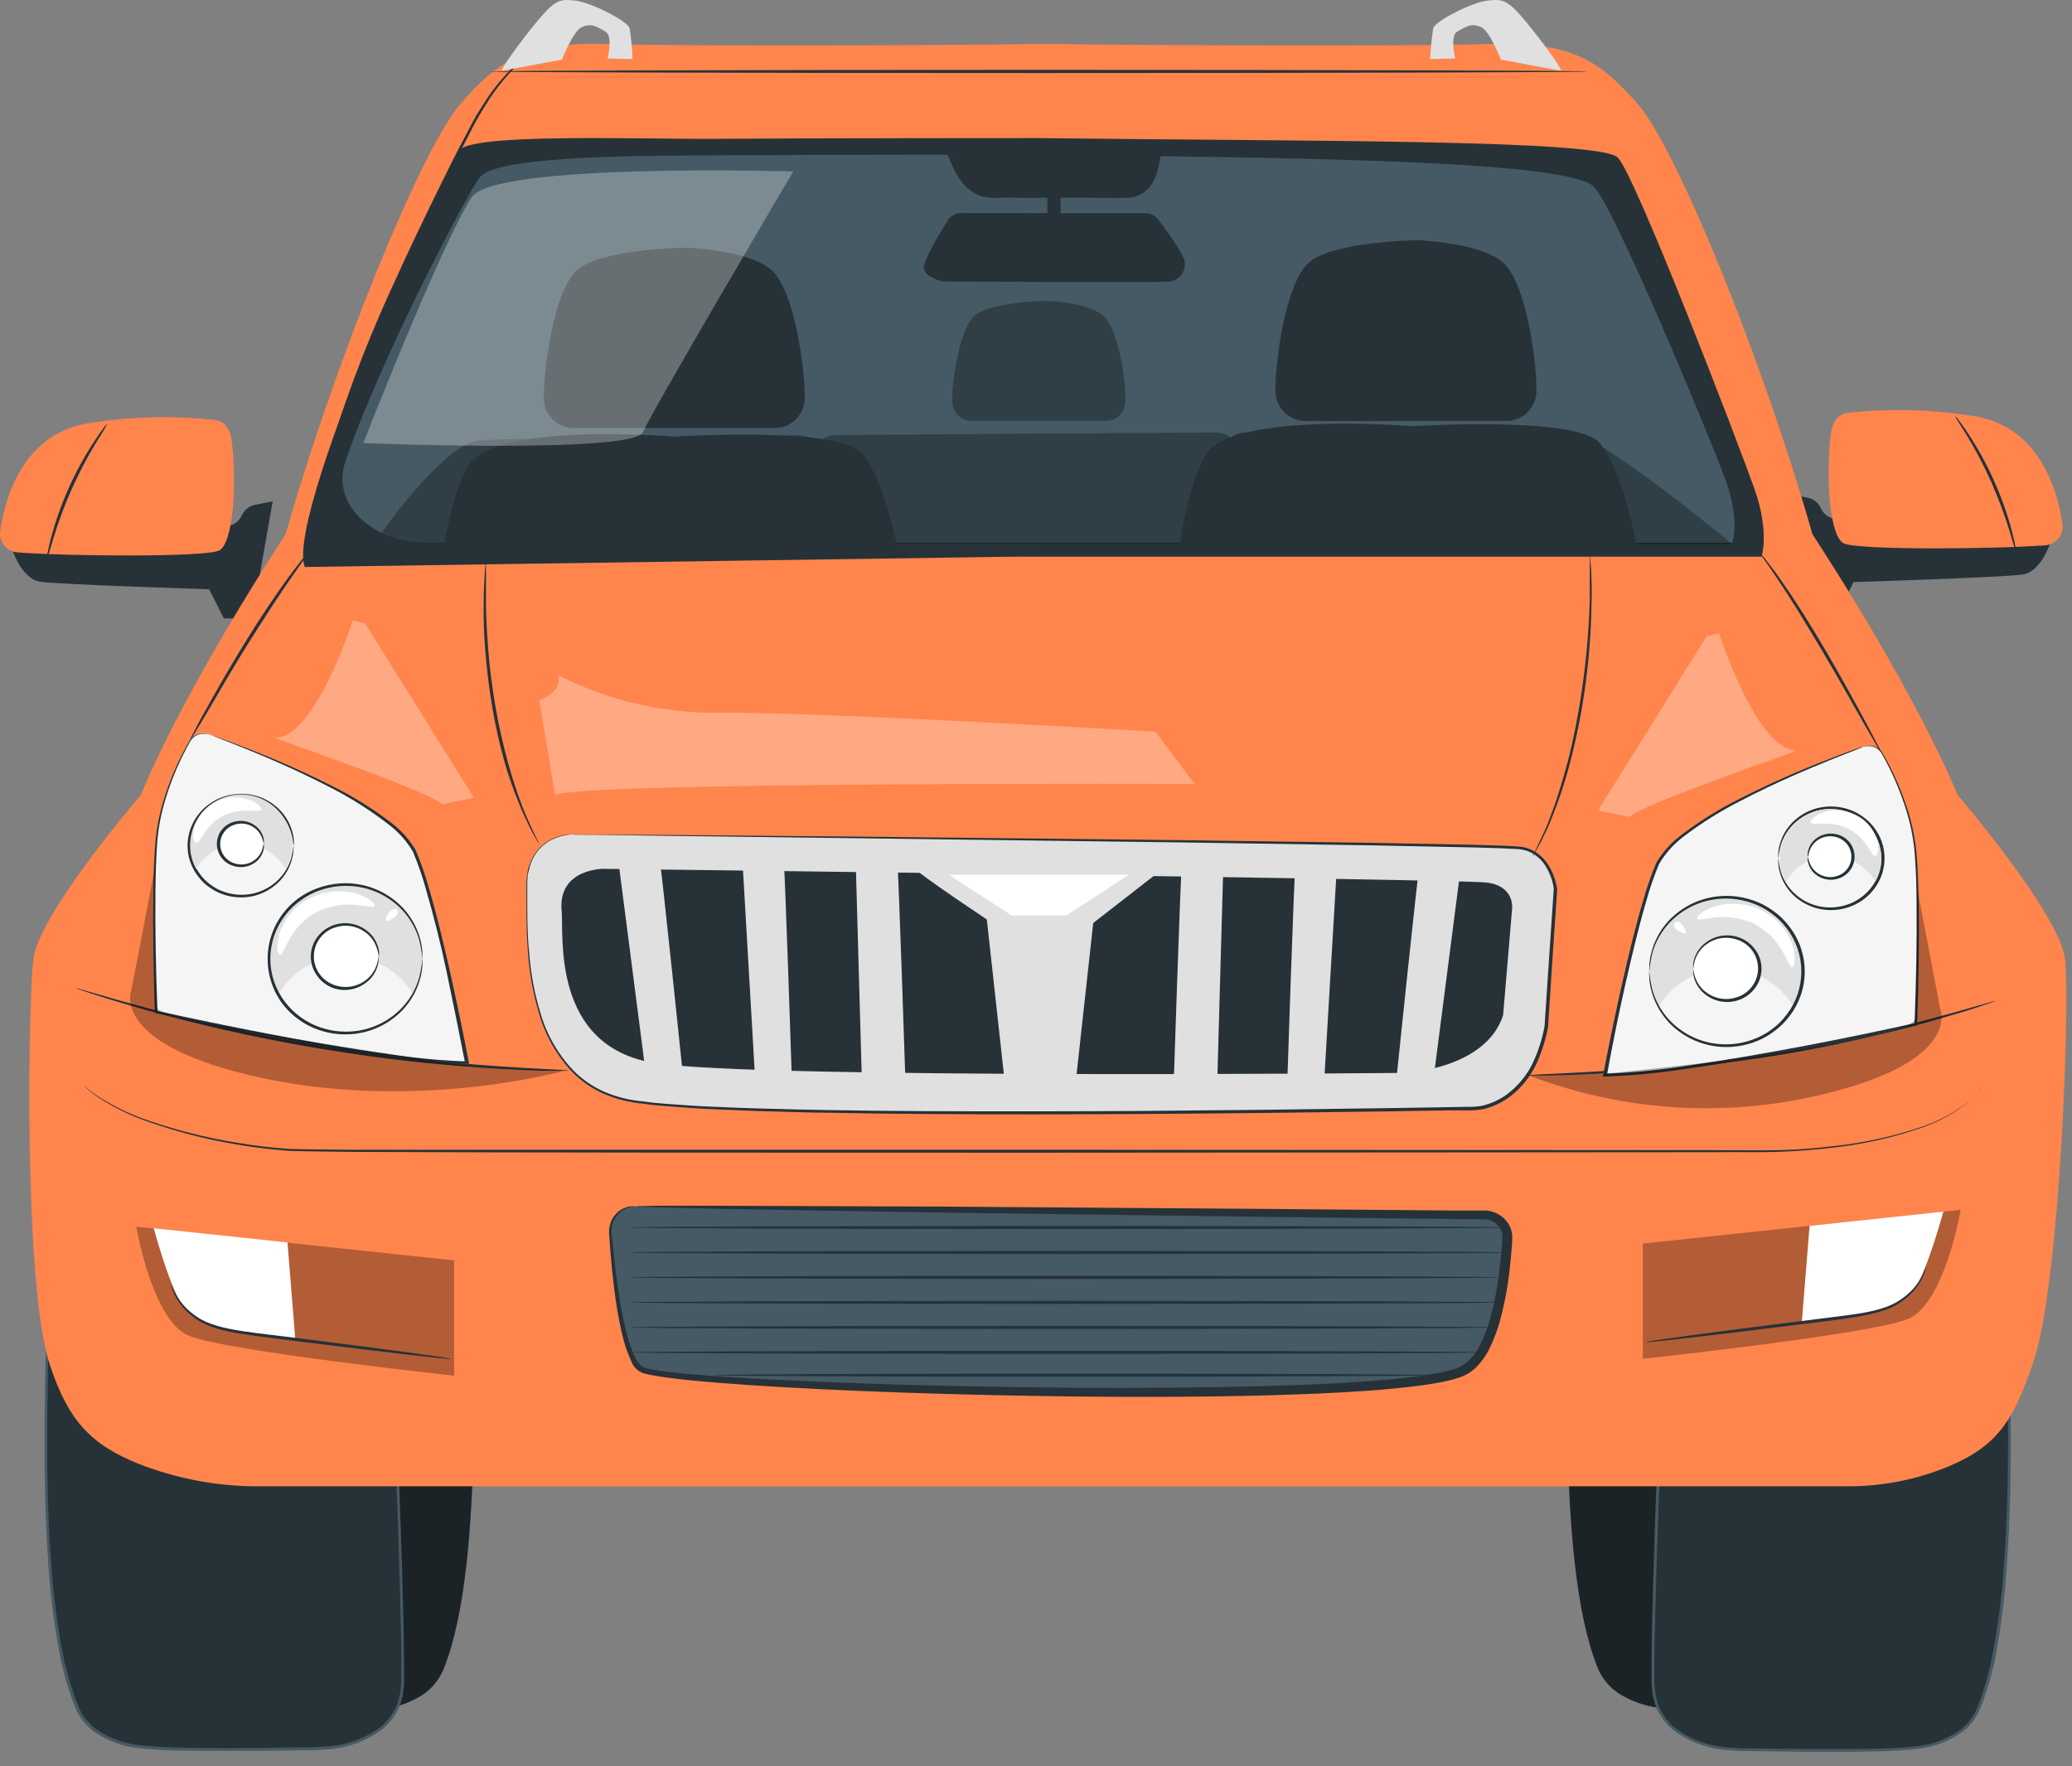 <svg width="122" height="104" viewBox="0 0 122 104" fill="none" xmlns="http://www.w3.org/2000/svg">
<rect x="0" y="0" width="122" height="104" fill="#808080" stroke="none"/>
<path d="M95.08 58.634C95.08 58.634 93.271 56.879 92.768 67.501C92.28 77.523 91.567 91.976 94.06 98.177C94.33 98.854 94.814 99.423 95.438 99.798C96.106 100.189 96.843 100.446 97.609 100.554C99.78 100.88 108.347 100.695 108.347 100.695C108.347 100.695 113.213 100.695 113.285 96.824C113.347 93.64 113.285 86.712 113.285 86.712L95.08 58.634Z" fill="#263238"/>
<g opacity="0.3">
<path d="M95.08 58.634C95.08 58.634 93.271 56.879 92.768 67.501C92.28 77.523 91.567 91.976 94.06 98.177C94.33 98.854 94.814 99.423 95.438 99.798C96.106 100.189 96.843 100.446 97.609 100.554C99.78 100.88 108.347 100.695 108.347 100.695C108.347 100.695 113.213 100.695 113.285 96.824C113.347 93.64 113.285 86.712 113.285 86.712L95.08 58.634Z" fill="black"/>
</g>
<path d="M115.535 60.968C115.535 60.968 117.344 59.213 117.85 69.832C118.335 79.857 119.048 94.306 116.559 100.508C116.287 101.185 115.802 101.756 115.177 102.132C114.51 102.524 113.772 102.78 113.006 102.885C110.835 103.21 102.268 103.029 102.268 103.029C102.268 103.029 97.406 103.029 97.329 99.158C97.272 95.971 97.709 84.809 97.709 84.809L115.535 60.968Z" fill="#263238"/>
<path d="M115.538 60.967L115.458 61.083C115.404 61.163 115.321 61.275 115.216 61.42L114.264 62.715C113.421 63.851 112.195 65.504 110.646 67.603L97.795 84.856V84.813C97.669 88.319 97.531 92.081 97.434 96.028C97.416 97.016 97.397 98.018 97.412 99.024C97.412 99.277 97.455 99.52 97.474 99.769C97.497 99.891 97.527 100.012 97.564 100.131C97.591 100.255 97.63 100.376 97.68 100.493C97.881 100.958 98.183 101.373 98.562 101.708C99.401 102.356 100.403 102.758 101.457 102.87C101.993 102.935 102.534 102.964 103.074 102.957L104.72 102.978C106.612 102.996 108.483 103.004 110.324 102.978C111.233 102.969 112.142 102.913 113.045 102.808C113.92 102.685 114.752 102.35 115.469 101.831C115.799 101.564 116.075 101.236 116.283 100.865C116.464 100.485 116.615 100.09 116.735 99.686C116.874 99.289 116.989 98.885 117.079 98.474L117.234 97.87C117.278 97.664 117.31 97.461 117.35 97.258C117.649 95.664 117.857 94.054 117.972 92.436C118.211 89.277 118.247 86.264 118.229 83.449C118.211 80.634 118.124 78.004 118.03 75.609C117.817 70.823 117.723 66.926 117.263 64.288C117.043 62.972 116.786 61.941 116.395 61.344C116.218 61.043 115.964 60.87 115.776 60.895C115.683 60.9 115.594 60.933 115.519 60.989C115.534 60.97 115.553 60.954 115.574 60.942C115.635 60.904 115.704 60.881 115.776 60.877C115.975 60.844 116.243 61.022 116.428 61.325C116.833 61.926 117.101 62.957 117.336 64.278C117.817 66.926 117.933 70.815 118.164 75.605C118.265 78 118.356 80.627 118.385 83.445C118.414 86.264 118.385 89.285 118.146 92.45C118.038 94.065 117.838 95.673 117.549 97.266C117.509 97.472 117.477 97.678 117.433 97.884L117.278 98.496C117.182 98.91 117.061 99.319 116.916 99.719C116.795 100.134 116.638 100.538 116.449 100.927C116.233 101.32 115.942 101.667 115.592 101.947C114.851 102.485 113.991 102.834 113.085 102.964C112.172 103.071 111.254 103.129 110.335 103.137C108.49 103.181 106.619 103.174 104.727 103.137L103.078 103.116C102.53 103.123 101.982 103.094 101.439 103.029C100.35 102.91 99.316 102.492 98.45 101.821C98.049 101.466 97.732 101.028 97.52 100.536C97.469 100.42 97.429 100.299 97.401 100.174C97.361 100.05 97.329 99.923 97.303 99.794C97.285 99.538 97.242 99.277 97.238 99.024C97.238 98.011 97.238 97.012 97.267 96.021C97.354 92.07 97.492 88.304 97.629 84.806V84.78V84.762C102.936 77.686 107.397 71.738 110.538 67.541L114.199 62.682L115.172 61.401L115.422 61.076C115.458 61.037 115.497 61.001 115.538 60.967Z" fill="#455A64"/>
<path d="M25.102 58.723C25.102 58.723 26.911 56.969 27.418 67.591C27.906 77.612 28.619 92.066 26.126 98.267C25.855 98.944 25.369 99.513 24.744 99.888C24.077 100.279 23.339 100.536 22.573 100.644C20.402 100.97 11.835 100.785 11.835 100.785C11.835 100.785 6.973 100.785 6.897 96.914C6.839 93.73 6.897 86.802 6.897 86.802L25.102 58.723Z" fill="#263238"/>
<g opacity="0.3">
<path d="M25.098 58.723C25.098 58.723 26.907 56.969 27.414 67.591C27.902 77.612 28.615 92.066 26.122 98.267C25.851 98.944 25.365 99.513 24.74 99.888C24.073 100.279 23.335 100.536 22.569 100.644C20.398 100.97 11.831 100.785 11.831 100.785C11.831 100.785 6.969 100.785 6.893 96.914C6.835 93.73 6.893 86.802 6.893 86.802L25.098 58.723Z" fill="black"/>
</g>
<path d="M5.51 60.923C5.51 60.923 3.701 59.168 3.198 69.787C2.71 79.812 1.997 94.265 4.49 100.463C4.758 101.142 5.244 101.713 5.872 102.087C6.538 102.479 7.276 102.736 8.042 102.843C10.213 103.169 18.78 102.984 18.78 102.984C18.78 102.984 23.646 102.984 23.719 99.113C23.78 95.929 23.357 84.765 23.357 84.765L5.51 60.923Z" fill="#263238"/>
<path d="M5.508 60.922L5.599 61.031L5.852 61.357L6.84 62.637L10.498 67.496L23.406 84.717V84.739V84.761C23.54 88.266 23.681 92.033 23.768 95.976C23.768 96.964 23.804 97.962 23.793 98.975C23.793 99.229 23.75 99.489 23.728 99.746C23.728 99.876 23.663 99.999 23.634 100.126C23.605 100.25 23.564 100.371 23.511 100.488C23.301 100.98 22.984 101.419 22.581 101.772C21.718 102.444 20.684 102.862 19.596 102.98C19.052 103.047 18.503 103.076 17.954 103.067L16.308 103.089C14.416 103.111 12.542 103.114 10.7 103.089C9.781 103.08 8.864 103.023 7.951 102.919C7.043 102.787 6.182 102.437 5.44 101.899C5.09 101.617 4.799 101.271 4.582 100.878C4.395 100.489 4.239 100.085 4.116 99.67C3.972 99.269 3.852 98.861 3.754 98.447L3.602 97.836C3.558 97.629 3.522 97.423 3.482 97.221C3.185 95.62 2.979 94.004 2.864 92.38C2.632 89.214 2.603 86.197 2.629 83.375C2.654 80.553 2.748 77.93 2.846 75.535C3.077 70.749 3.208 66.852 3.674 64.207C3.909 62.887 4.177 61.856 4.582 61.255C4.64 61.128 4.732 61.019 4.848 60.94C4.963 60.861 5.098 60.815 5.237 60.807C5.308 60.812 5.377 60.836 5.436 60.875C5.456 60.887 5.475 60.902 5.49 60.919C5.416 60.863 5.326 60.831 5.234 60.825C5.045 60.799 4.792 60.973 4.615 61.277C4.228 61.874 3.971 62.901 3.747 64.218C3.291 66.863 3.193 70.752 2.98 75.539C2.889 77.934 2.806 80.56 2.784 83.379C2.763 86.197 2.784 89.211 3.037 92.369C3.155 93.986 3.363 95.595 3.66 97.188C3.7 97.391 3.736 97.597 3.779 97.8L3.946 98.411C4.044 98.82 4.165 99.223 4.307 99.619C4.428 100.024 4.581 100.418 4.763 100.799C4.968 101.172 5.244 101.5 5.577 101.765C6.293 102.282 7.123 102.618 7.998 102.742C8.902 102.846 9.811 102.903 10.722 102.912C12.563 102.955 14.43 102.948 16.322 102.912L17.968 102.89C18.509 102.897 19.049 102.869 19.586 102.807C20.639 102.692 21.641 102.289 22.48 101.642C22.859 101.306 23.159 100.891 23.359 100.426C23.411 100.31 23.45 100.189 23.475 100.064C23.512 99.946 23.543 99.825 23.565 99.703C23.587 99.453 23.627 99.211 23.631 98.961C23.631 97.951 23.631 96.953 23.605 95.965C23.522 92.011 23.388 88.248 23.243 84.75V84.793L10.407 67.558L6.789 62.67C6.377 62.105 6.066 61.671 5.838 61.375L5.595 61.038L5.508 60.922Z" fill="#455A64"/>
<path d="M120.767 31.846C120.767 31.846 120.224 33.654 119.103 33.828C117.981 34.002 109.135 34.277 109.135 34.277L108.271 35.999H106.607L105.395 29.1L106.426 29.306C106.598 29.338 106.759 29.412 106.896 29.52C107.034 29.629 107.143 29.768 107.214 29.928C107.294 30.105 107.419 30.257 107.576 30.369C107.734 30.48 107.919 30.548 108.112 30.565L120.767 31.846Z" fill="#263238"/>
<path d="M120.397 32.113C120.55 32.105 120.7 32.065 120.837 31.996C120.974 31.928 121.095 31.831 121.193 31.713C121.291 31.595 121.363 31.459 121.405 31.311C121.448 31.164 121.459 31.01 121.439 30.858C121.15 28.886 120.082 25.069 116.146 24.49C113.714 24.106 111.242 24.046 108.795 24.309C108.183 24.385 107.883 24.921 107.807 25.514C107.474 28.224 107.745 31.581 108.552 31.994C109.359 32.406 117.525 32.334 120.397 32.113Z" fill="#FF854D"/>
<path d="M115.123 24.51C115.212 24.588 115.289 24.678 115.354 24.777C115.492 24.955 115.683 25.223 115.904 25.559C117.058 27.316 117.922 29.247 118.462 31.279C118.563 31.666 118.636 31.984 118.675 32.205C118.707 32.317 118.722 32.433 118.719 32.549C118.69 32.549 118.571 32.075 118.335 31.311C118.032 30.319 117.67 29.345 117.25 28.395C116.824 27.444 116.341 26.52 115.803 25.628C115.376 24.933 115.097 24.524 115.123 24.51Z" fill="#263238"/>
<path d="M0.688 32.269C0.688 32.269 1.234 34.078 2.355 34.252C3.477 34.425 12.315 34.7 12.315 34.7L13.18 36.419H14.844L16.056 29.52L15.025 29.726C14.852 29.761 14.69 29.836 14.552 29.946C14.415 30.056 14.305 30.198 14.233 30.359C14.154 30.532 14.031 30.681 13.876 30.792C13.721 30.902 13.54 30.97 13.35 30.988L0.688 32.269Z" fill="#263238"/>
<path d="M1.051 32.53C0.898 32.522 0.749 32.482 0.612 32.413C0.476 32.344 0.355 32.247 0.257 32.13C0.159 32.012 0.087 31.875 0.044 31.728C0.001 31.581 -0.01 31.427 0.009 31.275C0.299 29.303 1.366 25.486 5.302 24.907C7.733 24.522 10.204 24.461 12.65 24.727C13.265 24.803 13.565 25.338 13.638 25.931C13.974 28.641 13.703 31.999 12.914 32.411C12.126 32.824 3.945 32.755 1.051 32.53Z" fill="#FF854D"/>
<path d="M6.332 24.932C6.128 25.315 5.905 25.689 5.663 26.05C5.126 26.943 4.643 27.867 4.216 28.817C3.794 29.767 3.431 30.742 3.13 31.737C2.895 32.5 2.769 32.978 2.747 32.974C2.742 32.852 2.757 32.73 2.79 32.612C2.83 32.392 2.899 32.077 3 31.69C3.542 29.658 4.407 27.727 5.562 25.97C5.782 25.634 5.974 25.366 6.111 25.185C6.175 25.092 6.249 25.007 6.332 24.932Z" fill="#263238"/>
<path d="M121.596 56.499C121.289 53.825 115.272 46.821 115.272 46.821C113.601 42.841 110.384 37.089 106.716 31.456C103.796 21.21 98.757 8.822 96.448 6.148C94.14 3.475 92.407 2.444 87.646 2.592C82.885 2.74 66.387 2.664 62.379 2.592H60.747C56.742 2.664 40.653 2.74 35.888 2.592C31.124 2.444 29.376 3.475 27.086 6.148C24.796 8.822 19.742 21.21 16.822 31.445C13.157 37.089 9.937 42.837 8.288 46.821C8.288 46.821 2.267 53.825 1.96 56.499C1.652 59.172 1.395 75.753 2.933 80.359C4.018 83.647 5.335 85.062 8.175 86.205C10.45 87.094 12.874 87.541 15.317 87.522H108.745C110.826 87.535 112.887 87.127 114.805 86.321C117.7 85.08 118.601 83.55 119.755 80.098C121.289 75.507 121.889 59.172 121.596 56.499Z" fill="#FF854D"/>
<path d="M91.91 4.166C91.91 3.916 90.365 1.85 89.515 0.888C88.665 -0.074 88.335 -0.042 87.601 0.034C86.682 0.124 84.497 1.242 84.385 1.669C84.293 2.269 84.235 2.873 84.211 3.478L85.683 3.442C85.683 3.442 85.358 2.132 85.792 1.872C86.436 1.485 86.678 1.376 87.196 1.59C87.713 1.803 88.375 3.511 88.375 3.511L91.91 4.166Z" fill="#E0E0E0"/>
<path d="M31.946 2.643C31.924 2.663 31.9 2.681 31.874 2.697L31.66 2.842C31.476 2.975 31.201 3.167 30.875 3.449C29.97 4.253 29.191 5.19 28.567 6.228C28.364 6.55 28.158 6.894 27.959 7.259L27.366 8.409C26.953 9.205 26.53 10.066 26.093 10.975C25.213 12.784 24.251 14.784 23.299 16.904C21.638 20.503 20.239 24.218 19.114 28.018C18.701 29.466 18.419 30.674 18.238 31.503C18.151 31.908 18.086 32.226 18.035 32.458L17.978 32.707C17.973 32.736 17.964 32.764 17.952 32.791C17.948 32.762 17.948 32.733 17.952 32.704C17.952 32.639 17.974 32.555 17.992 32.454C18.032 32.219 18.09 31.897 18.158 31.488C18.318 30.656 18.582 29.455 18.98 27.986C20.07 24.166 21.455 20.437 23.122 16.832C24.077 14.712 25.043 12.711 25.933 10.902C26.375 9.994 26.802 9.137 27.225 8.344C27.431 7.946 27.634 7.559 27.829 7.19C28.024 6.821 28.241 6.467 28.448 6.159C29.089 5.119 29.891 4.187 30.825 3.399C31.167 3.103 31.544 2.85 31.946 2.643Z" fill="#263238"/>
<path d="M61.082 8.131C61.082 8.131 48.622 8.131 42.128 8.175C37.671 8.207 27.548 7.813 27.009 8.898C26.767 9.394 24.516 13.739 22.375 18.757C19.788 24.813 17.309 31.782 17.95 33.388L59.639 32.78H103.719C103.719 32.78 104.211 31.355 103.299 28.775C102.388 26.195 96.31 10.364 95.257 9.278C94.204 8.193 76.426 8.327 61.082 8.131Z" fill="#263238"/>
<path d="M61.073 9.104C61.073 9.104 49.112 9.104 42.875 9.143C38.595 9.172 29.55 9.104 28.298 10.384C27.727 10.967 22.409 21.064 20.339 27.171C19.453 29.802 22.079 31.914 24.941 31.961H102.002C102.002 31.961 102.472 30.641 101.597 28.249C100.721 25.858 94.915 11.839 93.797 10.945C91.912 9.422 75.805 9.284 61.073 9.104Z" fill="#455A64"/>
<g opacity="0.3">
<path d="M22.465 31.395C22.465 31.395 26.036 26.185 28.21 25.935C29.151 25.83 37.063 25.725 47.023 25.635C47.23 25.633 47.434 25.676 47.622 25.763C47.809 25.849 47.976 25.976 48.108 26.134C48.247 25.974 48.418 25.845 48.61 25.757C48.802 25.668 49.011 25.622 49.223 25.62C56.433 25.559 64.479 25.508 71.654 25.469C71.955 25.466 72.246 25.578 72.468 25.783C72.688 25.581 72.975 25.467 73.275 25.465C83.716 25.407 91.921 25.378 92.254 25.389C94.081 25.447 102.022 32.06 102.022 32.06L24.668 31.974C23.904 31.921 23.156 31.724 22.465 31.395Z" fill="black"/>
</g>
<path d="M33.693 49.143C33.693 49.143 30.827 49.143 31.008 52.522C31.106 54.374 30.346 63.553 37.036 64.844C43.725 66.136 86.963 65.293 86.963 65.293C86.963 65.293 90.219 65.152 91.069 60.474L91.608 52.373C91.608 52.373 91.376 50.203 89.56 49.938C87.744 49.674 33.693 49.143 33.693 49.143Z" fill="#E0E0E0"/>
<path d="M33.692 49.143H33.985H34.853L38.204 49.161L50.671 49.266L69.484 49.472L80.768 49.631L86.792 49.747L88.333 49.794C88.59 49.794 88.85 49.816 89.115 49.83L89.505 49.856C89.64 49.873 89.772 49.9 89.903 49.935C90.417 50.105 90.855 50.448 91.144 50.905C91.43 51.349 91.615 51.85 91.687 52.374C91.513 54.957 91.325 57.692 91.148 60.474C91.01 61.223 90.78 61.952 90.464 62.645C90.121 63.374 89.615 64.014 88.984 64.515C88.485 64.911 87.903 65.188 87.28 65.326C86.968 65.373 86.652 65.393 86.336 65.384H85.406L81.727 65.445L74.527 65.536C69.806 65.586 65.255 65.619 60.917 65.619C56.579 65.619 52.458 65.601 48.616 65.521C47.65 65.521 46.706 65.478 45.772 65.456C44.839 65.434 43.931 65.405 43.037 65.362C42.144 65.319 41.264 65.297 40.407 65.224C39.55 65.152 38.71 65.123 37.896 64.993C37.093 64.927 36.307 64.731 35.566 64.414C34.87 64.108 34.238 63.674 33.703 63.133C32.762 62.136 32.08 60.924 31.717 59.602C31.386 58.475 31.176 57.315 31.091 56.144C31 55.058 30.993 54.078 30.997 53.191C30.997 52.746 30.997 52.33 30.997 51.932C30.997 51.737 31.04 51.549 31.062 51.364C31.084 51.18 31.145 51.002 31.21 50.847C31.408 50.291 31.791 49.819 32.296 49.512C32.615 49.33 32.964 49.208 33.327 49.15C33.446 49.13 33.567 49.12 33.688 49.121C33.567 49.129 33.446 49.146 33.327 49.172C32.971 49.233 32.628 49.355 32.314 49.534C31.819 49.841 31.443 50.308 31.25 50.858C31.189 51.017 31.16 51.191 31.109 51.368C31.058 51.545 31.062 51.73 31.047 51.929C31.047 52.319 31.047 52.739 31.047 53.184C31.047 54.071 31.047 55.054 31.16 56.129C31.248 57.294 31.462 58.447 31.796 59.566C32.159 60.87 32.836 62.065 33.768 63.046C34.294 63.575 34.915 64 35.599 64.298C36.329 64.608 37.105 64.797 37.896 64.859C38.699 64.986 39.542 65.015 40.396 65.083C41.25 65.152 42.125 65.17 43.019 65.214C43.913 65.257 44.828 65.279 45.758 65.3C46.688 65.322 47.632 65.355 48.598 65.365C52.451 65.438 56.557 65.442 60.899 65.442C65.24 65.442 69.788 65.402 74.506 65.351L81.705 65.253L85.385 65.195L86.314 65.177C86.618 65.187 86.922 65.169 87.222 65.123C87.816 64.993 88.371 64.73 88.847 64.353C89.456 63.867 89.945 63.248 90.276 62.544C90.587 61.868 90.812 61.155 90.945 60.423C91.13 57.641 91.307 54.903 91.488 52.323C91.419 51.846 91.25 51.389 90.992 50.981C90.729 50.556 90.324 50.238 89.849 50.084C89.73 50.051 89.609 50.026 89.487 50.008L89.104 49.986C88.847 49.986 88.594 49.953 88.333 49.95L86.796 49.903L80.772 49.78L69.487 49.606L50.675 49.364L38.207 49.204L34.857 49.154H33.989L33.692 49.143Z" fill="#263238"/>
<path d="M35.506 51.162C35.506 51.162 32.821 51.162 33.071 53.655C33.205 55.004 32.413 61.661 38.599 62.605C44.786 63.55 82.737 63.177 82.737 63.177C82.737 63.177 87.491 62.96 88.504 59.776L89.033 53.517C89.033 53.517 89.21 52.172 87.531 51.969C85.853 51.766 35.506 51.162 35.506 51.162Z" fill="#263238"/>
<path d="M83.558 51.162C83.482 51.343 82.176 63.969 82.176 63.969H84.347L86 51.162H83.558Z" fill="#E0E0E0"/>
<path d="M76.266 51.151C76.201 51.339 75.785 64.019 75.785 64.019L77.956 63.875L78.719 50.98L76.266 51.151Z" fill="#E0E0E0"/>
<path d="M69.575 51.212C69.514 51.4 69.098 64.081 69.098 64.081L71.666 63.911L72.028 51.053L69.575 51.212Z" fill="#E0E0E0"/>
<path d="M38.844 50.648C38.92 50.833 40.227 63.456 40.227 63.456H38.056L36.402 50.648H38.844Z" fill="#E0E0E0"/>
<path d="M46.142 50.638C46.207 50.826 46.623 63.507 46.623 63.507L44.452 63.362L43.703 50.478L46.142 50.638Z" fill="#E0E0E0"/>
<path d="M52.832 50.702C52.893 50.89 53.309 63.567 53.309 63.567L50.741 63.401L50.379 50.539L52.832 50.702Z" fill="#E0E0E0"/>
<path d="M53.676 50.98C53.925 51.386 58.578 54.457 58.578 54.457H64.233L68.704 50.98H53.676Z" fill="#E0E0E0"/>
<path d="M57.949 52.728L59.143 63.575H63.354L64.548 52.728H57.949Z" fill="#E0E0E0"/>
<path d="M33.495 63.054C33.395 63.059 33.294 63.059 33.194 63.054H32.334C31.585 63.054 30.503 62.999 29.168 62.923C27.833 62.847 26.241 62.717 24.465 62.529C22.688 62.341 20.796 62.073 18.777 61.74C16.758 61.407 14.859 61.017 13.137 60.626C11.415 60.235 9.881 59.834 8.589 59.472C7.298 59.11 6.27 58.799 5.561 58.564L4.747 58.296C4.65 58.267 4.556 58.231 4.465 58.188C4.564 58.204 4.662 58.228 4.758 58.26L5.583 58.495C6.306 58.709 7.337 59.002 8.625 59.349C9.913 59.696 11.455 60.072 13.177 60.463C14.899 60.854 16.795 61.223 18.81 61.548C20.825 61.874 22.746 62.142 24.497 62.344C26.248 62.547 27.84 62.684 29.171 62.775C30.503 62.865 31.585 62.931 32.334 62.963L33.191 63.01C33.293 63.014 33.395 63.029 33.495 63.054Z" fill="#263238"/>
<path d="M12.268 43.231C12.07 43.157 11.853 43.155 11.655 43.225C11.456 43.295 11.289 43.433 11.182 43.615C10.556 44.7 9.373 47.059 9.192 49.635C8.935 53.162 9.192 59.573 9.192 59.573C9.192 59.573 22.141 62.489 27.499 62.569C27.499 62.569 25.838 53.658 24.478 50.29C23.338 47.424 14.8 44.147 12.268 43.231Z" fill="#F5F5F5"/>
<path d="M12.264 43.232C12.31 43.24 12.355 43.254 12.398 43.272L12.778 43.402C13.114 43.521 13.61 43.702 14.243 43.948C16.048 44.632 17.816 45.409 19.54 46.278C20.743 46.873 21.888 47.58 22.959 48.391C23.568 48.836 24.081 49.399 24.467 50.048C24.775 50.77 25.035 51.512 25.245 52.269C25.701 53.81 26.099 55.456 26.486 57.175C26.873 58.894 27.246 60.684 27.601 62.54L27.622 62.649H27.506C25.973 62.594 24.444 62.452 22.926 62.222C20.426 61.86 18.013 61.441 15.712 60.999C13.411 60.558 11.222 60.109 9.182 59.664H9.12V59.603C9.033 57.001 8.997 54.603 9.033 52.472C9.033 51.404 9.08 50.406 9.16 49.48C9.245 48.629 9.42 47.79 9.681 46.976C10.041 45.827 10.527 44.72 11.128 43.677C11.205 43.529 11.321 43.406 11.464 43.32C11.606 43.234 11.769 43.188 11.935 43.188C12.049 43.183 12.162 43.206 12.264 43.257C12.157 43.226 12.046 43.211 11.935 43.214C11.776 43.219 11.622 43.268 11.488 43.354C11.355 43.44 11.246 43.56 11.175 43.702C10.588 44.75 10.113 45.857 9.761 47.005C9.507 47.813 9.341 48.647 9.265 49.491C9.193 50.41 9.167 51.408 9.153 52.472C9.131 54.603 9.175 56.998 9.272 59.595L9.207 59.519C11.244 59.968 13.433 60.42 15.719 60.862C18.006 61.303 20.423 61.734 22.922 62.077C24.433 62.307 25.955 62.449 27.481 62.504L27.387 62.613C27.025 60.76 26.663 58.969 26.302 57.251C25.94 55.532 25.524 53.89 25.075 52.352C24.869 51.604 24.615 50.869 24.315 50.153C23.944 49.525 23.452 48.976 22.868 48.539C21.814 47.723 20.686 47.006 19.5 46.397C17.329 45.269 15.52 44.523 14.251 44.006L12.803 43.434L12.441 43.286L12.264 43.232Z" fill="#263238"/>
<path d="M18.169 32.529C18.089 32.683 17.995 32.828 17.887 32.963L17.08 34.114C16.407 35.091 15.51 36.462 14.547 38.003C13.585 39.544 12.775 40.955 12.178 41.983L11.454 43.191C11.374 43.343 11.28 43.488 11.172 43.622C11.227 43.46 11.3 43.305 11.389 43.159C11.541 42.862 11.751 42.435 12.051 41.921C12.623 40.883 13.429 39.458 14.377 37.913C15.325 36.368 16.241 35.018 16.946 34.045C17.308 33.564 17.59 33.181 17.803 32.924C17.915 32.783 18.037 32.651 18.169 32.529Z" fill="#263238"/>
<path d="M31.751 49.7C31.751 49.7 31.712 49.653 31.65 49.555C31.588 49.457 31.502 49.291 31.4 49.117C31.267 48.883 31.147 48.641 31.039 48.394C30.905 48.115 30.749 47.797 30.608 47.431C30.256 46.589 29.953 45.726 29.7 44.848C29.404 43.776 29.162 42.689 28.976 41.592C28.777 40.42 28.654 39.298 28.571 38.274C28.488 37.251 28.466 36.324 28.481 35.55C28.481 35.159 28.481 34.809 28.502 34.501C28.524 34.194 28.524 33.929 28.542 33.712C28.56 33.495 28.575 33.35 28.586 33.213C28.585 33.155 28.595 33.097 28.615 33.043C28.62 33.101 28.62 33.159 28.615 33.217C28.615 33.35 28.615 33.517 28.615 33.716C28.615 33.915 28.615 34.197 28.615 34.505C28.615 34.812 28.615 35.159 28.615 35.547C28.615 36.321 28.672 37.243 28.748 38.26C28.824 39.277 28.969 40.398 29.165 41.563C29.36 42.728 29.62 43.824 29.888 44.819C30.122 45.692 30.4 46.553 30.72 47.399C30.854 47.761 30.999 48.086 31.125 48.368C31.252 48.651 31.357 48.893 31.458 49.092L31.679 49.544C31.708 49.593 31.733 49.645 31.751 49.7Z" fill="#263238"/>
<g opacity="0.3">
<path d="M7.747 58.246C7.747 58.246 6.278 61.502 15.403 63.474C24.639 65.464 33.196 63.062 33.196 63.062L28.131 62.841C28.131 62.841 9.317 60.153 9.241 59.353C8.945 56.224 9.1 51.213 9.1 51.213L7.747 58.246Z" fill="black"/>
</g>
<path d="M14.204 52.775C15.904 52.775 17.283 51.442 17.283 49.798C17.283 48.153 15.904 46.82 14.204 46.82C12.503 46.82 11.125 48.153 11.125 49.798C11.125 51.442 12.503 52.775 14.204 52.775Z" fill="#F5F5F5"/>
<path d="M17.28 49.798C17.259 49.798 17.28 49.534 17.15 49.074C16.966 48.43 16.569 47.866 16.025 47.475C15.648 47.202 15.213 47.019 14.755 46.94C14.227 46.849 13.686 46.895 13.181 47.074C12.63 47.267 12.148 47.62 11.796 48.087C11.42 48.577 11.216 49.177 11.216 49.794C11.216 50.412 11.42 51.012 11.796 51.502C11.971 51.739 12.183 51.947 12.425 52.117C12.655 52.286 12.91 52.419 13.181 52.511C13.686 52.69 14.227 52.736 14.755 52.645C15.213 52.566 15.648 52.382 16.025 52.11C16.57 51.72 16.966 51.158 17.15 50.514C17.206 50.275 17.249 50.034 17.28 49.791C17.29 49.854 17.29 49.919 17.28 49.982C17.278 50.167 17.254 50.35 17.208 50.529C17.047 51.203 16.652 51.799 16.093 52.211C15.711 52.499 15.268 52.697 14.798 52.79C14.243 52.893 13.671 52.851 13.138 52.667C12.851 52.57 12.581 52.431 12.335 52.254C12.076 52.075 11.849 51.856 11.662 51.603C11.261 51.085 11.044 50.449 11.043 49.794C11.046 49.14 11.263 48.505 11.662 47.985C11.849 47.734 12.076 47.515 12.335 47.338C12.579 47.159 12.85 47.019 13.138 46.922C13.671 46.739 14.243 46.696 14.798 46.799C15.278 46.887 15.73 47.087 16.119 47.381C16.677 47.793 17.072 48.389 17.233 49.063C17.279 49.241 17.303 49.423 17.305 49.606C17.307 49.671 17.298 49.736 17.28 49.798Z" fill="#263238"/>
<path d="M14.202 49.672C14.733 49.668 15.255 49.805 15.716 50.069C16.177 50.332 16.559 50.714 16.825 51.173C17.064 50.747 17.189 50.266 17.187 49.777C17.187 48.982 16.871 48.22 16.309 47.659C15.747 47.097 14.986 46.781 14.191 46.781C13.396 46.781 12.635 47.097 12.073 47.659C11.511 48.22 11.195 48.982 11.195 49.777C11.191 50.266 11.316 50.748 11.557 51.173C11.824 50.71 12.21 50.326 12.675 50.062C13.14 49.798 13.667 49.663 14.202 49.672Z" fill="#E0E0E0"/>
<path d="M15.522 49.701C15.531 49.965 15.461 50.226 15.321 50.451C15.181 50.675 14.977 50.853 14.736 50.961C14.494 51.068 14.226 51.101 13.965 51.056C13.704 51.01 13.464 50.887 13.273 50.703C13.083 50.52 12.951 50.283 12.896 50.025C12.841 49.766 12.865 49.497 12.964 49.251C13.062 49.006 13.232 48.796 13.452 48.648C13.671 48.499 13.93 48.42 14.194 48.42C14.54 48.414 14.874 48.546 15.123 48.786C15.372 49.026 15.515 49.355 15.522 49.701Z" fill="white"/>
<path d="M15.522 49.7C15.522 49.7 15.522 49.588 15.446 49.396C15.393 49.23 15.307 49.077 15.194 48.944C15.08 48.812 14.94 48.705 14.784 48.628C14.627 48.551 14.457 48.507 14.283 48.498C14.109 48.489 13.935 48.515 13.771 48.575C13.536 48.655 13.331 48.807 13.186 49.009C13.042 49.211 12.964 49.453 12.964 49.702C12.964 49.951 13.042 50.193 13.186 50.395C13.331 50.597 13.536 50.749 13.771 50.829C13.935 50.888 14.109 50.914 14.283 50.904C14.457 50.895 14.628 50.85 14.784 50.773C14.941 50.696 15.08 50.588 15.194 50.456C15.307 50.324 15.393 50.17 15.446 50.004C15.504 49.816 15.504 49.7 15.522 49.7C15.55 49.806 15.55 49.917 15.522 50.022C15.457 50.321 15.288 50.587 15.045 50.771C14.857 50.914 14.638 51.008 14.405 51.044C14.173 51.081 13.935 51.059 13.713 50.981C13.44 50.895 13.2 50.724 13.031 50.493C12.861 50.263 12.77 49.983 12.77 49.697C12.77 49.41 12.861 49.131 13.031 48.9C13.2 48.669 13.44 48.498 13.713 48.412C13.935 48.338 14.171 48.319 14.402 48.356C14.632 48.394 14.85 48.486 15.037 48.626C15.284 48.81 15.456 49.077 15.522 49.378C15.55 49.484 15.55 49.595 15.522 49.7Z" fill="#263238"/>
<path d="M15.363 47.685C15.294 47.797 15.001 47.743 14.592 47.739C14.086 47.72 13.583 47.824 13.127 48.043C12.687 48.283 12.314 48.629 12.041 49.049C11.817 49.382 11.701 49.646 11.567 49.639C11.433 49.632 11.314 49.324 11.419 48.818C11.503 48.48 11.659 48.163 11.876 47.891C12.093 47.619 12.367 47.397 12.678 47.24C12.993 47.078 13.338 46.983 13.692 46.96C14.046 46.938 14.4 46.989 14.733 47.11C15.236 47.309 15.428 47.588 15.363 47.685Z" fill="white"/>
<path d="M20.344 56.3C21.149 56.292 21.942 56.498 22.641 56.896C23.34 57.295 23.921 57.872 24.324 58.569C24.693 57.927 24.886 57.199 24.885 56.459C24.82 55.304 24.315 54.218 23.474 53.423C22.633 52.628 21.52 52.185 20.363 52.185C19.206 52.185 18.092 52.628 17.251 53.423C16.41 54.218 15.905 55.304 15.84 56.459C15.831 57.2 16.016 57.931 16.376 58.579C16.777 57.883 17.355 57.304 18.052 56.904C18.75 56.504 19.541 56.295 20.344 56.3Z" fill="#E0E0E0"/>
<path d="M22.298 56.319C22.31 56.707 22.206 57.09 21.999 57.418C21.793 57.747 21.492 58.006 21.137 58.163C20.782 58.32 20.388 58.368 20.006 58.3C19.624 58.232 19.271 58.051 18.992 57.781C18.713 57.511 18.521 57.163 18.441 56.784C18.36 56.404 18.395 56.009 18.541 55.649C18.686 55.289 18.936 54.98 19.258 54.763C19.58 54.546 19.959 54.43 20.348 54.43C20.6 54.426 20.85 54.471 21.085 54.564C21.319 54.656 21.533 54.794 21.714 54.97C21.895 55.145 22.04 55.355 22.14 55.586C22.24 55.818 22.294 56.066 22.298 56.319Z" fill="white"/>
<path d="M22.295 56.317C22.295 56.317 22.295 56.147 22.197 55.865C22.076 55.461 21.821 55.11 21.473 54.87C21.219 54.689 20.925 54.572 20.616 54.529C20.306 54.486 19.991 54.519 19.697 54.624C19.342 54.743 19.034 54.97 18.816 55.274C18.597 55.577 18.48 55.942 18.48 56.316C18.48 56.69 18.597 57.054 18.816 57.358C19.034 57.661 19.342 57.888 19.697 58.007C19.991 58.112 20.306 58.145 20.615 58.103C20.924 58.061 21.219 57.945 21.473 57.765C21.82 57.524 22.075 57.173 22.197 56.77C22.28 56.484 22.277 56.314 22.295 56.317C22.313 56.321 22.295 56.357 22.295 56.437C22.297 56.559 22.284 56.68 22.255 56.799C22.153 57.236 21.896 57.622 21.531 57.884C21.261 58.086 20.945 58.22 20.612 58.272C20.278 58.324 19.937 58.294 19.617 58.184C19.25 58.049 18.93 57.809 18.698 57.493C18.441 57.159 18.301 56.749 18.301 56.327C18.301 55.904 18.441 55.494 18.698 55.16C18.942 54.843 19.273 54.606 19.65 54.476C19.969 54.366 20.311 54.336 20.644 54.388C20.978 54.441 21.294 54.574 21.564 54.776C21.928 55.039 22.185 55.425 22.288 55.862C22.316 55.98 22.33 56.102 22.327 56.223C22.306 56.274 22.302 56.317 22.295 56.317Z" fill="#263238"/>
<path d="M24.873 56.459C24.839 56.102 24.78 55.748 24.696 55.399C24.432 54.446 23.85 53.611 23.046 53.033C22.49 52.627 21.847 52.355 21.169 52.237C20.387 52.099 19.583 52.165 18.835 52.429C18.434 52.567 18.056 52.764 17.713 53.015C17.355 53.267 17.038 53.575 16.776 53.927C16.219 54.653 15.917 55.544 15.917 56.459C15.917 57.375 16.219 58.265 16.776 58.992C17.038 59.343 17.355 59.651 17.713 59.904C18.056 60.153 18.434 60.35 18.835 60.489C19.584 60.752 20.387 60.818 21.169 60.681C21.847 60.562 22.489 60.29 23.046 59.885C23.85 59.307 24.433 58.471 24.696 57.516C24.78 57.167 24.839 56.813 24.873 56.456C24.882 56.55 24.882 56.644 24.873 56.738C24.874 56.85 24.866 56.963 24.848 57.074C24.831 57.229 24.803 57.383 24.765 57.534C24.521 58.52 23.94 59.389 23.122 59.99C22.553 60.416 21.893 60.705 21.194 60.833C20.385 60.983 19.551 60.919 18.773 60.649C18.354 60.51 17.958 60.306 17.601 60.044C17.228 59.783 16.898 59.465 16.624 59.1C16.209 58.539 15.933 57.887 15.818 57.198C15.703 56.51 15.753 55.803 15.963 55.137C16.174 54.472 16.538 53.865 17.028 53.367C17.518 52.869 18.118 52.495 18.781 52.273C19.558 52.003 20.392 51.939 21.201 52.089C21.898 52.217 22.556 52.505 23.122 52.932C23.939 53.532 24.52 54.4 24.765 55.385C24.804 55.534 24.831 55.687 24.848 55.841C24.866 55.953 24.874 56.067 24.873 56.181C24.882 56.273 24.882 56.367 24.873 56.459Z" fill="#263238"/>
<path d="M22.051 53.355C21.982 53.471 21.577 53.337 20.966 53.287C20.178 53.207 19.384 53.347 18.672 53.692C17.987 54.063 17.422 54.623 17.044 55.305C16.744 55.834 16.631 56.231 16.494 56.224C16.357 56.217 16.237 55.779 16.425 55.07C16.563 54.604 16.794 54.171 17.105 53.798C17.416 53.424 17.8 53.119 18.234 52.899C18.678 52.672 19.162 52.534 19.658 52.495C20.155 52.455 20.655 52.514 21.129 52.668C21.812 52.903 22.116 53.261 22.051 53.355Z" fill="white"/>
<path d="M23.184 54.049C22.971 54.19 22.768 54.266 22.721 54.222C22.674 54.179 22.747 53.98 22.888 53.767C23.029 53.553 23.25 53.459 23.376 53.571C23.503 53.683 23.401 53.908 23.184 54.049Z" fill="white"/>
<g opacity="0.3">
<path d="M16.213 43.442C15.935 43.442 24.896 46.42 26.065 47.361L27.899 46.973L21.495 36.709L20.772 36.543C20.772 36.543 18.561 43.453 16.213 43.442Z" fill="white"/>
</g>
<path d="M89.981 63.315C90.075 63.3 90.171 63.291 90.266 63.289L91.08 63.246C91.804 63.217 92.813 63.166 94.076 63.09C96.608 62.938 100.096 62.653 103.913 62.066C107.165 61.556 110.388 60.875 113.569 60.026C114.788 59.7 115.772 59.422 116.463 59.219L117.245 58.998C117.336 58.969 117.429 58.946 117.523 58.93C117.44 58.973 117.351 59.007 117.259 59.031L116.463 59.302C115.794 59.527 114.814 59.82 113.598 60.163C110.419 61.052 107.189 61.751 103.927 62.258C100.66 62.75 97.369 63.075 94.069 63.231C92.802 63.289 91.779 63.322 91.07 63.329H90.252C90.161 63.333 90.07 63.328 89.981 63.315Z" fill="#263238"/>
<path d="M109.704 43.976C109.901 43.903 110.118 43.901 110.316 43.971C110.515 44.041 110.682 44.179 110.789 44.36C111.415 45.445 112.598 47.804 112.779 50.38C113.032 53.907 112.779 60.318 112.779 60.318C112.779 60.318 99.827 63.238 94.473 63.314C94.473 63.314 96.13 54.403 97.49 51.035C98.651 48.17 107.182 44.892 109.704 43.976Z" fill="#F5F5F5"/>
<path d="M109.704 43.978C109.664 44 109.622 44.018 109.578 44.032L109.216 44.18L107.769 44.752C106.513 45.269 104.686 46.014 102.516 47.143C101.326 47.744 100.193 48.453 99.133 49.26C98.549 49.698 98.057 50.248 97.686 50.877C97.386 51.592 97.134 52.325 96.93 53.073C96.477 54.611 96.087 56.257 95.699 57.972C95.312 59.686 94.947 61.481 94.614 63.333L94.52 63.225C96.046 63.17 97.569 63.027 99.079 62.798C101.571 62.436 103.984 62.02 106.282 61.582C108.579 61.145 110.772 60.689 112.794 60.24L112.729 60.316C112.827 57.718 112.87 55.323 112.848 53.192C112.848 52.129 112.808 51.13 112.736 50.211C112.66 49.368 112.495 48.535 112.244 47.726C111.888 46.579 111.414 45.472 110.829 44.423C110.757 44.281 110.649 44.16 110.514 44.074C110.38 43.989 110.225 43.94 110.066 43.934C109.955 43.932 109.844 43.947 109.737 43.978C109.84 43.928 109.955 43.904 110.07 43.909C110.236 43.909 110.399 43.955 110.541 44.041C110.683 44.127 110.799 44.25 110.876 44.397C111.475 45.442 111.96 46.548 112.324 47.697C112.582 48.511 112.755 49.35 112.841 50.2C112.921 51.127 112.953 52.125 112.971 53.192C113.004 55.323 112.971 57.722 112.881 60.323V60.388H112.816C110.775 60.844 108.586 61.3 106.285 61.745C103.984 62.19 101.582 62.624 99.071 62.968C97.554 63.198 96.025 63.341 94.491 63.395H94.379L94.397 63.286C94.752 61.431 95.123 59.643 95.511 57.921C95.902 56.202 96.296 54.556 96.756 53.015C96.967 52.259 97.226 51.517 97.53 50.794C97.917 50.145 98.432 49.581 99.042 49.137C100.112 48.326 101.255 47.619 102.458 47.024C104.177 46.151 105.942 45.368 107.743 44.679C108.377 44.433 108.869 44.252 109.191 44.133L109.574 44.003L109.704 43.978Z" fill="#263238"/>
<path d="M103.625 32.566C103.758 32.694 103.879 32.833 103.987 32.983C104.204 33.254 104.515 33.659 104.873 34.173C105.597 35.197 106.53 36.658 107.493 38.304C108.455 39.95 109.283 41.466 109.873 42.566L110.564 43.872C110.655 44.028 110.732 44.192 110.796 44.361C110.683 44.218 110.584 44.066 110.499 43.905L109.754 42.624C109.135 41.539 108.307 40.037 107.33 38.391C106.353 36.745 105.459 35.283 104.761 34.245C104.417 33.724 104.128 33.308 103.925 33.022C103.811 32.88 103.71 32.728 103.625 32.566Z" fill="#263238"/>
<path d="M90.242 50.447C90.257 50.386 90.28 50.327 90.311 50.273C90.372 50.143 90.448 49.983 90.543 49.792C90.636 49.6 90.763 49.325 90.904 49.021L91.114 48.54C91.179 48.363 91.248 48.178 91.324 47.986C91.624 47.216 91.914 46.275 92.21 45.222C92.507 44.169 92.746 42.994 92.966 41.753C93.33 39.633 93.544 37.491 93.607 35.342C93.607 34.929 93.607 34.557 93.607 34.231C93.607 33.906 93.607 33.62 93.607 33.388C93.607 33.157 93.607 32.998 93.607 32.856C93.597 32.795 93.597 32.733 93.607 32.672C93.622 32.732 93.63 32.794 93.632 32.856C93.632 32.998 93.657 33.171 93.676 33.385C93.694 33.598 93.704 33.898 93.712 34.228C93.719 34.557 93.73 34.929 93.712 35.346C93.69 37.504 93.494 39.658 93.126 41.785C92.909 43.03 92.641 44.206 92.351 45.266C92.093 46.205 91.782 47.129 91.422 48.033C91.346 48.225 91.27 48.395 91.197 48.583C91.125 48.772 91.045 48.913 90.973 49.065C90.835 49.365 90.713 49.622 90.593 49.824L90.329 50.291C90.306 50.346 90.277 50.398 90.242 50.447Z" fill="#263238"/>
<g opacity="0.3">
<path d="M114.235 59.386C114.235 59.386 115.703 62.642 106.579 64.613C101.036 65.799 95.268 65.347 89.977 63.315L94.47 63.224C94.47 63.224 112.715 61.502 112.78 59.935C112.914 56.791 112.892 52.338 112.892 52.338L114.235 59.386Z" fill="black"/>
</g>
<path d="M107.782 53.522C109.482 53.522 110.861 52.188 110.861 50.544C110.861 48.9 109.482 47.566 107.782 47.566C106.082 47.566 104.703 48.9 104.703 50.544C104.703 52.188 106.082 53.522 107.782 53.522Z" fill="#F5F5F5"/>
<path d="M104.703 50.544C104.693 50.48 104.693 50.416 104.703 50.352C104.704 50.169 104.727 49.987 104.772 49.809C104.933 49.135 105.328 48.539 105.886 48.127C106.276 47.834 106.728 47.635 107.207 47.544C107.763 47.442 108.336 47.485 108.871 47.668C109.158 47.765 109.429 47.906 109.674 48.084C109.932 48.262 110.159 48.481 110.347 48.731C110.746 49.25 110.963 49.886 110.963 50.54C110.963 51.195 110.746 51.831 110.347 52.349C110.159 52.601 109.932 52.821 109.674 53C109.428 53.176 109.157 53.315 108.871 53.413C108.336 53.598 107.763 53.64 107.207 53.536C106.728 53.445 106.277 53.247 105.886 52.957C105.328 52.545 104.933 51.949 104.772 51.275C104.727 51.096 104.704 50.913 104.703 50.728C104.693 50.665 104.693 50.6 104.703 50.536C104.734 50.78 104.779 51.022 104.837 51.26C105.018 51.904 105.413 52.467 105.958 52.856C106.336 53.128 106.77 53.311 107.228 53.391C107.756 53.482 108.298 53.436 108.802 53.257C109.073 53.166 109.328 53.033 109.558 52.863C109.8 52.692 110.014 52.485 110.191 52.248C110.568 51.758 110.772 51.158 110.772 50.54C110.772 49.922 110.568 49.322 110.191 48.833C109.839 48.367 109.357 48.016 108.806 47.823C108.301 47.644 107.759 47.598 107.232 47.689C106.775 47.77 106.342 47.953 105.966 48.225C105.419 48.614 105.022 49.178 104.84 49.824C104.782 50.061 104.736 50.302 104.703 50.544Z" fill="#263238"/>
<path d="M107.778 50.417C107.247 50.414 106.725 50.551 106.264 50.815C105.803 51.078 105.421 51.459 105.155 51.919C104.915 51.493 104.791 51.011 104.793 50.522C104.82 49.746 105.147 49.011 105.706 48.472C106.264 47.932 107.01 47.631 107.787 47.631C108.563 47.631 109.309 47.932 109.868 48.472C110.426 49.011 110.754 49.746 110.781 50.522C110.783 51.011 110.658 51.493 110.419 51.919C110.152 51.457 109.766 51.074 109.302 50.81C108.838 50.546 108.312 50.411 107.778 50.417Z" fill="#E0E0E0"/>
<path d="M106.458 50.446C106.447 50.71 106.516 50.972 106.656 51.198C106.795 51.424 106.999 51.602 107.241 51.711C107.483 51.82 107.752 51.853 108.013 51.808C108.274 51.762 108.516 51.639 108.706 51.455C108.897 51.271 109.029 51.034 109.084 50.775C109.139 50.516 109.115 50.246 109.015 50C108.915 49.754 108.744 49.544 108.524 49.397C108.303 49.249 108.044 49.171 107.779 49.172C107.435 49.168 107.104 49.3 106.857 49.538C106.61 49.776 106.467 50.102 106.458 50.446Z" fill="white"/>
<path d="M106.457 50.446C106.426 50.34 106.426 50.229 106.457 50.123C106.522 49.825 106.691 49.559 106.935 49.375C107.122 49.234 107.341 49.142 107.572 49.104C107.803 49.067 108.04 49.087 108.262 49.161C108.534 49.249 108.771 49.42 108.939 49.651C109.107 49.882 109.198 50.16 109.198 50.446C109.198 50.731 109.107 51.009 108.939 51.24C108.771 51.471 108.534 51.642 108.262 51.73C108.041 51.806 107.803 51.827 107.572 51.789C107.34 51.752 107.121 51.658 106.935 51.516C106.691 51.332 106.522 51.066 106.457 50.767C106.426 50.662 106.426 50.551 106.457 50.446C106.457 50.446 106.457 50.561 106.533 50.749C106.618 51.019 106.79 51.253 107.021 51.415C107.192 51.534 107.388 51.61 107.594 51.638C107.799 51.665 108.009 51.644 108.204 51.574C108.44 51.494 108.644 51.343 108.789 51.141C108.934 50.938 109.012 50.696 109.012 50.447C109.012 50.199 108.934 49.956 108.789 49.754C108.644 49.552 108.44 49.4 108.204 49.32C108.009 49.249 107.8 49.227 107.594 49.254C107.388 49.281 107.192 49.357 107.021 49.476C106.79 49.638 106.618 49.872 106.533 50.142C106.475 50.333 106.472 50.446 106.457 50.446Z" fill="#263238"/>
<path d="M106.622 48.449C106.557 48.352 106.748 48.087 107.248 47.874C107.58 47.753 107.934 47.702 108.287 47.724C108.64 47.746 108.985 47.842 109.299 48.004C109.61 48.161 109.884 48.383 110.101 48.655C110.318 48.927 110.474 49.243 110.558 49.581C110.666 50.088 110.533 50.399 110.413 50.403C110.294 50.406 110.164 50.146 109.936 49.813C109.665 49.391 109.292 49.045 108.85 48.807C108.394 48.588 107.891 48.484 107.385 48.503C106.98 48.489 106.694 48.543 106.622 48.449Z" fill="white"/>
<path d="M101.63 57.044C100.826 57.036 100.033 57.242 99.334 57.641C98.635 58.039 98.054 58.616 97.651 59.313C97.284 58.67 97.091 57.943 97.09 57.203C97.155 56.048 97.66 54.962 98.501 54.167C99.342 53.372 100.455 52.93 101.612 52.93C102.769 52.93 103.882 53.372 104.723 54.167C105.564 54.962 106.069 56.048 106.135 57.203C106.143 57.936 105.962 58.659 105.61 59.302C105.205 58.607 104.624 58.033 103.925 57.636C103.226 57.239 102.434 57.035 101.63 57.044Z" fill="#E0E0E0"/>
<path d="M99.689 57.063C99.676 57.452 99.779 57.836 99.986 58.166C100.193 58.495 100.493 58.756 100.849 58.914C101.205 59.072 101.6 59.119 101.983 59.051C102.366 58.983 102.721 58.802 103 58.531C103.28 58.26 103.472 57.912 103.553 57.531C103.633 57.15 103.598 56.754 103.452 56.393C103.305 56.033 103.054 55.724 102.731 55.507C102.408 55.289 102.028 55.174 101.639 55.174C101.387 55.17 101.136 55.215 100.901 55.308C100.667 55.401 100.453 55.538 100.272 55.714C100.091 55.889 99.946 56.099 99.846 56.33C99.746 56.562 99.692 56.81 99.689 57.063Z" fill="white"/>
<path d="M99.692 57.063C99.692 57.063 99.692 57.02 99.692 56.94C99.688 56.819 99.7 56.697 99.728 56.578C99.831 56.141 100.088 55.756 100.452 55.493C100.722 55.291 101.038 55.157 101.372 55.105C101.705 55.053 102.046 55.083 102.366 55.193C102.744 55.321 103.075 55.559 103.317 55.877C103.577 56.21 103.719 56.62 103.719 57.043C103.719 57.466 103.577 57.877 103.317 58.21C103.076 58.528 102.744 58.767 102.366 58.894C102.046 59.004 101.705 59.034 101.372 58.981C101.038 58.929 100.722 58.796 100.452 58.593C100.087 58.331 99.83 57.946 99.728 57.508C99.7 57.39 99.688 57.268 99.692 57.146C99.692 57.067 99.692 57.027 99.692 57.027C99.71 57.027 99.692 57.193 99.79 57.479C99.912 57.883 100.167 58.234 100.513 58.474C100.768 58.654 101.063 58.77 101.372 58.812C101.681 58.855 101.996 58.822 102.29 58.717C102.646 58.6 102.957 58.373 103.177 58.069C103.397 57.766 103.515 57.4 103.515 57.025C103.515 56.65 103.397 56.285 103.177 55.981C102.957 55.677 102.646 55.451 102.29 55.334C101.996 55.228 101.681 55.195 101.371 55.238C101.062 55.281 100.768 55.398 100.513 55.58C100.167 55.82 99.912 56.171 99.79 56.575C99.707 56.893 99.71 57.063 99.692 57.063Z" fill="#263238"/>
<path d="M97.112 57.203C97.103 57.111 97.103 57.017 97.112 56.925C97.111 56.811 97.119 56.697 97.137 56.585C97.153 56.431 97.182 56.278 97.224 56.129C97.467 55.145 98.047 54.277 98.863 53.676C99.433 53.249 100.094 52.961 100.795 52.833C101.604 52.683 102.438 52.747 103.215 53.017C103.633 53.157 104.028 53.361 104.384 53.622C104.759 53.881 105.089 54.2 105.36 54.566C105.946 55.321 106.263 56.25 106.263 57.205C106.263 58.161 105.946 59.089 105.36 59.844C105.085 60.209 104.754 60.527 104.38 60.789C104.024 61.05 103.63 61.254 103.211 61.393C102.433 61.663 101.598 61.727 100.787 61.577C100.089 61.447 99.429 61.159 98.859 60.734C98.043 60.133 97.463 59.265 97.22 58.282C97.179 58.132 97.15 57.98 97.133 57.826C97.116 57.713 97.107 57.599 97.108 57.486C97.099 57.392 97.099 57.297 97.108 57.203C97.144 57.56 97.203 57.914 97.285 58.263C97.552 59.218 98.135 60.054 98.939 60.633C99.495 61.038 100.136 61.31 100.813 61.429C101.594 61.565 102.398 61.499 103.146 61.237C103.548 61.097 103.927 60.9 104.272 60.651C104.629 60.399 104.944 60.091 105.205 59.739C105.762 59.013 106.064 58.123 106.064 57.207C106.064 56.291 105.762 55.401 105.205 54.674C104.943 54.323 104.626 54.015 104.268 53.763C103.926 53.512 103.548 53.314 103.146 53.177C102.398 52.913 101.594 52.847 100.813 52.985C100.135 53.103 99.494 53.375 98.939 53.781C98.134 54.358 97.55 55.193 97.285 56.147C97.205 56.495 97.147 56.848 97.112 57.203Z" fill="#263238"/>
<path d="M99.93 54.1C99.865 54.007 100.173 53.648 100.882 53.402C101.356 53.248 101.855 53.189 102.352 53.229C102.849 53.269 103.333 53.406 103.776 53.634C104.209 53.854 104.593 54.16 104.904 54.533C105.215 54.906 105.447 55.339 105.585 55.805C105.77 56.528 105.632 56.959 105.513 56.959C105.393 56.959 105.267 56.568 104.963 56.04C104.586 55.357 104.021 54.797 103.335 54.426C102.624 54.082 101.831 53.941 101.045 54.021C100.404 54.082 100.003 54.216 99.93 54.1Z" fill="white"/>
<path d="M98.798 54.795C98.585 54.654 98.487 54.433 98.606 54.318C98.726 54.202 98.968 54.318 99.095 54.513C99.221 54.708 99.308 54.925 99.265 54.969C99.221 55.012 99.011 54.936 98.798 54.795Z" fill="white"/>
<g opacity="0.3">
<path d="M105.772 44.187C106.051 44.187 97.089 47.164 95.921 48.105L94.09 47.725L100.494 37.461L101.217 37.295C101.217 37.295 103.438 44.198 105.772 44.187Z" fill="white"/>
</g>
<g opacity="0.3">
<path d="M31.75 41.234C31.75 41.234 33.143 40.775 32.868 39.766C35.822 41.261 39.094 42.019 42.405 41.976C47.9 41.897 68.034 43.087 68.034 43.087L70.342 46.166C70.342 46.166 33.942 46.025 32.68 46.821L31.75 41.234Z" fill="white"/>
</g>
<g opacity="0.3">
<path d="M96.727 80.015V73.228L115.446 71.238C115.446 71.238 114.508 76.759 112.356 77.664C110.203 78.568 96.727 80.015 96.727 80.015Z" fill="black"/>
</g>
<path d="M114.425 71.346C114.425 71.346 113.474 74.859 112.739 75.864C112.074 76.78 111.386 77.073 109.288 77.467C107.58 77.785 106.086 77.923 106.086 77.923L106.549 72.185L114.425 71.346Z" fill="white"/>
<path d="M113.423 74.592C113.419 74.651 113.407 74.71 113.387 74.766C113.338 74.929 113.275 75.087 113.198 75.239C112.911 75.81 112.482 76.298 111.954 76.658C111.285 77.139 110.311 77.381 109.259 77.555C108.206 77.729 107.03 77.852 105.804 78.011C103.354 78.318 101.133 78.586 99.526 78.77L97.62 78.98L97.103 79.027C97.041 79.038 96.979 79.038 96.918 79.027C96.976 79.009 97.035 78.996 97.095 78.988L97.609 78.908L99.508 78.64C101.111 78.423 103.329 78.134 105.778 77.826C107.001 77.667 108.177 77.537 109.23 77.385C110.282 77.233 111.227 76.998 111.878 76.549C112.397 76.213 112.827 75.758 113.133 75.221C113.347 74.827 113.405 74.588 113.423 74.592Z" fill="#263238"/>
<g opacity="0.3">
<path d="M26.739 81.009V74.222L8.023 72.232C8.023 72.232 8.957 77.75 11.11 78.654C13.262 79.559 26.739 81.009 26.739 81.009Z" fill="black"/>
</g>
<path d="M9.051 72.326C9.051 72.326 10.002 75.839 10.737 76.841C11.402 77.757 12.09 78.053 14.188 78.444C15.892 78.766 17.39 78.903 17.39 78.903L16.927 73.162L9.051 72.326Z" fill="white"/>
<path d="M10.051 75.582C10.051 75.582 10.127 75.814 10.34 76.197C10.645 76.74 11.075 77.201 11.596 77.543C12.247 77.992 13.195 78.219 14.244 78.379C15.293 78.538 16.469 78.661 17.695 78.816C20.145 79.124 22.363 79.413 23.965 79.63L25.861 79.898L26.378 79.981C26.439 79.985 26.499 79.999 26.556 80.021C26.494 80.029 26.432 80.029 26.371 80.021L25.854 79.971L23.947 79.761C22.337 79.576 20.119 79.308 17.67 79.001C16.444 78.845 15.279 78.712 14.215 78.545C13.151 78.379 12.189 78.133 11.52 77.651C10.991 77.292 10.563 76.804 10.275 76.233C10.2 76.081 10.137 75.922 10.087 75.759C10.066 75.702 10.054 75.643 10.051 75.582Z" fill="#263238"/>
<path d="M37.445 71.046C37.241 71.04 37.039 71.076 36.85 71.153C36.662 71.229 36.491 71.344 36.349 71.49C36.207 71.636 36.097 71.81 36.026 72C35.955 72.191 35.924 72.394 35.936 72.598C36.124 75.09 36.62 79.765 37.709 80.618C39.207 81.794 82.209 83.021 86.272 80.676C88.124 79.591 88.623 75.249 88.757 72.967C88.765 72.784 88.735 72.601 88.669 72.43C88.604 72.258 88.504 72.102 88.377 71.971C88.249 71.839 88.096 71.735 87.927 71.664C87.758 71.593 87.576 71.558 87.393 71.559L37.445 71.046Z" fill="#455A64"/>
<path d="M37.445 71.045C37.549 71.024 37.654 71.015 37.76 71.02L38.672 71.002H42.185L55.108 71.049L74.282 71.186L85.599 71.284H87.079C87.206 71.284 87.314 71.284 87.459 71.284C87.608 71.289 87.755 71.315 87.897 71.36C88.181 71.448 88.437 71.61 88.638 71.831C88.838 72.048 88.971 72.318 89.022 72.608C89.046 72.748 89.052 72.89 89.04 73.032L89.018 73.393C88.978 73.885 88.935 74.374 88.877 74.866C88.763 75.862 88.573 76.847 88.309 77.814C88.17 78.311 87.99 78.795 87.77 79.262C87.551 79.759 87.236 80.209 86.844 80.586C86.629 80.778 86.385 80.933 86.12 81.045C85.867 81.144 85.607 81.224 85.342 81.284C84.825 81.407 84.308 81.494 83.794 81.566C82.766 81.711 81.743 81.801 80.73 81.881C78.7 82.029 76.699 82.109 74.735 82.163C70.806 82.268 67.018 82.272 63.407 82.236C56.171 82.152 49.692 81.924 44.232 81.57C42.868 81.476 41.573 81.378 40.347 81.248C39.732 81.183 39.138 81.11 38.559 81.009C38.415 80.987 38.274 80.955 38.129 80.922C37.898 80.894 37.681 80.798 37.505 80.647C37.328 80.496 37.201 80.296 37.138 80.072C36.92 79.602 36.754 79.109 36.642 78.603C36.523 78.126 36.436 77.662 36.356 77.218C36.208 76.328 36.114 75.51 36.038 74.775C35.962 74.041 35.915 73.386 35.879 72.818C35.838 72.549 35.862 72.274 35.947 72.015C36.021 71.799 36.145 71.603 36.309 71.443C36.447 71.303 36.612 71.194 36.795 71.122C36.977 71.049 37.173 71.016 37.369 71.024H37.445C37.445 71.024 37.34 71.024 37.141 71.078C36.854 71.147 36.593 71.296 36.389 71.508C36.229 71.678 36.113 71.884 36.05 72.108C35.987 72.332 35.979 72.569 36.027 72.796C36.081 73.361 36.15 74.012 36.237 74.743C36.324 75.474 36.443 76.284 36.599 77.163C36.685 77.601 36.776 78.057 36.899 78.524C37.016 79.008 37.183 79.478 37.398 79.927C37.496 80.146 37.643 80.34 37.829 80.492C38.076 80.583 38.334 80.646 38.596 80.68C39.156 80.77 39.75 80.832 40.358 80.89C41.577 81.005 42.872 81.092 44.232 81.172C49.659 81.476 56.171 81.664 63.375 81.722C66.992 81.743 70.766 81.722 74.684 81.617C76.641 81.559 78.635 81.476 80.65 81.327C81.656 81.251 82.669 81.157 83.674 81.016C84.177 80.944 84.68 80.861 85.169 80.745C85.406 80.689 85.639 80.618 85.867 80.531C86.074 80.443 86.264 80.32 86.431 80.17C86.77 79.84 87.043 79.448 87.234 79.016C87.441 78.576 87.61 78.12 87.741 77.652C87.996 76.712 88.18 75.754 88.291 74.786C88.353 74.305 88.396 73.824 88.432 73.339L88.457 72.977C88.469 72.877 88.469 72.777 88.457 72.677C88.421 72.485 88.332 72.307 88.201 72.163C88.068 72.018 87.9 71.909 87.712 71.849C87.617 71.82 87.518 71.805 87.419 71.802C87.314 71.802 87.177 71.802 87.057 71.802L85.578 71.783L74.261 71.653L55.086 71.4L42.166 71.179L38.654 71.092L37.738 71.056C37.64 71.065 37.542 71.061 37.445 71.045Z" fill="#263238"/>
<path d="M87.079 79.635C87.079 79.686 75.893 79.726 62.094 79.726C48.295 79.726 37.102 79.686 37.102 79.635C37.102 79.585 48.288 79.545 62.094 79.545C75.9 79.545 87.079 79.585 87.079 79.635Z" fill="#263238"/>
<path d="M84.339 80.977C84.339 81.028 74.867 81.071 63.185 81.071C51.503 81.071 42.031 81.028 42.031 80.977C42.031 80.927 51.503 80.887 63.185 80.887C74.867 80.887 84.339 80.93 84.339 80.977Z" fill="#263238"/>
<path d="M87.904 78.167C87.904 78.217 76.529 78.257 62.503 78.257C48.476 78.257 37.102 78.217 37.102 78.167C37.102 78.116 48.473 78.076 62.503 78.076C76.533 78.076 87.904 78.116 87.904 78.167Z" fill="#263238"/>
<path d="M88.291 76.694C88.291 76.745 76.83 76.784 62.698 76.784C48.567 76.784 37.102 76.745 37.102 76.694C37.102 76.643 48.559 76.603 62.698 76.603C76.837 76.603 88.291 76.643 88.291 76.694Z" fill="#263238"/>
<path d="M88.291 75.221C88.291 75.272 76.83 75.311 62.698 75.311C48.567 75.311 37.102 75.272 37.102 75.221C37.102 75.17 48.559 75.127 62.698 75.127C76.837 75.127 88.291 75.174 88.291 75.221Z" fill="#263238"/>
<path d="M88.704 73.753C88.704 73.803 77.152 73.843 62.904 73.843C48.657 73.843 37.102 73.803 37.102 73.753C37.102 73.702 48.654 73.662 62.904 73.662C77.155 73.662 88.704 73.702 88.704 73.753Z" fill="#263238"/>
<path d="M88.704 72.284C88.704 72.331 77.152 72.374 62.904 72.374C48.657 72.374 37.102 72.331 37.102 72.284C37.102 72.237 48.654 72.189 62.904 72.189C77.155 72.189 88.704 72.233 88.704 72.284Z" fill="#263238"/>
<path d="M55.867 51.51L59.561 53.908H62.792L66.468 51.51H55.867Z" fill="white"/>
<path d="M55.777 9.118C55.929 9.118 56.389 11.702 58.549 11.651C60.709 11.6 65.973 11.651 65.973 11.651V8.424L55.777 9.118Z" fill="#263238"/>
<path d="M68.382 9.118C68.227 9.118 68.353 11.702 66.194 11.651C64.034 11.6 59.971 11.651 59.971 11.651L58.184 8.424L68.382 9.118Z" fill="#263238"/>
<path d="M67.426 12.549C67.572 12.547 67.716 12.579 67.848 12.642C67.98 12.704 68.095 12.796 68.186 12.91C68.7 13.591 69.731 14.994 69.756 15.443C69.773 15.579 69.762 15.717 69.725 15.848C69.687 15.98 69.623 16.103 69.536 16.209C69.45 16.315 69.342 16.403 69.221 16.466C69.1 16.53 68.966 16.568 68.83 16.579C68.237 16.648 56.855 16.579 55.675 16.579C55.602 16.578 55.529 16.569 55.458 16.554C55.147 16.478 54.34 16.232 54.402 15.7C54.463 15.168 55.332 13.735 55.795 12.99C55.88 12.853 55.998 12.74 56.14 12.662C56.281 12.584 56.44 12.544 56.601 12.545L67.426 12.549Z" fill="#263238"/>
<path d="M62.446 11.434H61.672V12.78H62.446V11.434Z" fill="#263238"/>
<path d="M29.547 4.166C29.547 3.916 31.095 1.85 31.942 0.888C32.788 -0.074 33.121 -0.042 33.859 0.034C34.775 0.124 36.964 1.242 37.072 1.669C37.167 2.268 37.226 2.872 37.249 3.478L35.773 3.442C35.773 3.442 36.102 2.132 35.665 1.872C35.021 1.485 34.778 1.376 34.265 1.59C33.751 1.803 33.085 3.511 33.085 3.511L29.547 4.166Z" fill="#E0E0E0"/>
<path d="M93.459 4.209C93.459 4.256 78.987 4.3 61.172 4.3C43.358 4.3 28.883 4.256 28.883 4.209C28.883 4.162 43.336 4.115 61.172 4.115C79.009 4.115 93.459 4.159 93.459 4.209Z" fill="#263238"/>
<g opacity="0.3">
<path d="M66.273 23.536C66.273 22.451 65.889 19.401 64.963 18.587C64.24 17.957 62.561 17.769 61.729 17.719H61.649C61.208 17.719 58.256 17.813 57.373 18.591C56.49 19.369 56.063 22.462 56.063 23.54V23.573C56.052 23.882 56.163 24.184 56.373 24.412C56.583 24.64 56.875 24.775 57.185 24.788H65.144C65.454 24.775 65.746 24.64 65.956 24.412C66.166 24.184 66.278 23.882 66.266 23.573L66.273 23.536Z" fill="black"/>
</g>
<g opacity="0.3">
<path d="M86.043 23.536C86.043 22.451 85.659 19.401 84.737 18.587C84.013 17.957 82.334 17.769 81.499 17.719H81.419C80.978 17.719 78.025 17.813 77.143 18.591C76.26 19.369 75.833 22.462 75.833 23.54V23.573C75.821 23.883 75.933 24.185 76.144 24.413C76.355 24.641 76.648 24.776 76.958 24.788H84.917C85.227 24.775 85.519 24.64 85.729 24.412C85.939 24.184 86.051 23.882 86.039 23.573L86.043 23.536Z" fill="black"/>
</g>
<g opacity="0.3">
<path d="M44.808 23.536C44.808 22.451 44.425 19.401 43.498 18.587C42.775 17.957 41.096 17.769 40.264 17.719H40.184C39.743 17.719 36.791 17.813 35.908 18.591C35.025 19.369 34.599 22.462 34.599 23.54V23.573C34.587 23.882 34.698 24.184 34.908 24.412C35.118 24.64 35.41 24.775 35.72 24.788H43.679C43.989 24.775 44.281 24.64 44.491 24.412C44.701 24.184 44.813 23.882 44.801 23.573L44.808 23.536Z" fill="black"/>
</g>
<path d="M47.382 23.341C47.382 21.717 46.803 17.119 45.414 15.892C44.328 14.948 41.796 14.665 40.544 14.586H40.425C39.759 14.586 35.32 14.723 33.988 15.896C32.599 17.122 32.02 21.72 32.02 23.345V23.395C32.007 23.859 32.178 24.308 32.494 24.647C32.81 24.985 33.247 25.186 33.71 25.204H45.692C46.155 25.186 46.592 24.985 46.908 24.647C47.224 24.308 47.395 23.859 47.382 23.395V23.341Z" fill="#263238"/>
<path d="M26.016 32.92C26.016 32.92 26.642 28.578 27.716 27.229C29.608 24.863 39.709 25.713 39.709 25.713C39.709 25.713 49.351 25.098 50.74 26.675C52.13 28.253 52.951 32.757 52.951 32.757L26.016 32.92Z" fill="#263238"/>
<path d="M90.464 22.906C90.464 21.281 89.885 16.683 88.492 15.456C87.407 14.512 84.874 14.23 83.623 14.15H83.507C82.841 14.15 78.398 14.288 77.067 15.46C75.678 16.686 75.099 21.285 75.099 22.909V22.96C75.081 23.426 75.249 23.88 75.566 24.223C75.883 24.565 76.322 24.768 76.788 24.787H88.775C89.24 24.767 89.679 24.564 89.996 24.222C90.312 23.88 90.481 23.426 90.464 22.96V22.906Z" fill="#263238"/>
<path d="M69.43 32.237C69.43 32.237 70.059 27.931 71.134 26.6C73.026 24.256 83.123 25.099 83.123 25.099C83.123 25.099 92.769 24.487 94.154 26.05C95.54 27.613 96.365 32.078 96.365 32.078L69.43 32.237Z" fill="#263238"/>
<g opacity="0.3">
<path d="M27.769 11.617C25.96 14.411 21.391 26.089 21.391 26.089C21.391 26.089 37.309 26.737 37.863 25.442C38.416 24.146 46.705 10.098 46.705 10.098C46.705 10.098 29.104 9.563 27.769 11.617Z" fill="white"/>
</g>
<path d="M116.767 63.97C116.767 63.97 116.709 64.049 116.589 64.201C116.518 64.3 116.438 64.392 116.351 64.476C116.239 64.6 116.118 64.715 115.989 64.82C115.132 65.529 114.15 66.073 113.095 66.423C111.439 66.993 109.726 67.378 107.986 67.57C106.973 67.696 105.884 67.783 104.73 67.827C103.576 67.87 102.346 67.827 101.061 67.848L60.903 67.877C45.223 67.877 31.03 67.877 20.744 67.83C19.456 67.808 18.237 67.808 17.076 67.772C15.984 67.696 14.897 67.562 13.82 67.371C12.097 67.08 10.402 66.642 8.755 66.061C7.707 65.708 6.71 65.222 5.788 64.614C5.547 64.457 5.319 64.28 5.108 64.086L4.891 63.887L5.122 64.071C5.337 64.259 5.567 64.43 5.81 64.581C6.736 65.177 7.734 65.653 8.78 66C10.43 66.565 12.124 66.991 13.845 67.273C14.922 67.461 16.009 67.59 17.101 67.66C18.252 67.693 19.478 67.686 20.762 67.704H60.921L101.079 67.729C102.364 67.729 103.59 67.751 104.744 67.729C105.899 67.707 106.984 67.606 108.001 67.487C109.734 67.305 111.442 66.932 113.095 66.376C114.145 66.033 115.126 65.504 115.989 64.813C116.117 64.709 116.237 64.596 116.351 64.476C116.438 64.394 116.519 64.306 116.593 64.212C116.698 64.042 116.767 63.97 116.767 63.97Z" fill="#263238"/>
</svg>
